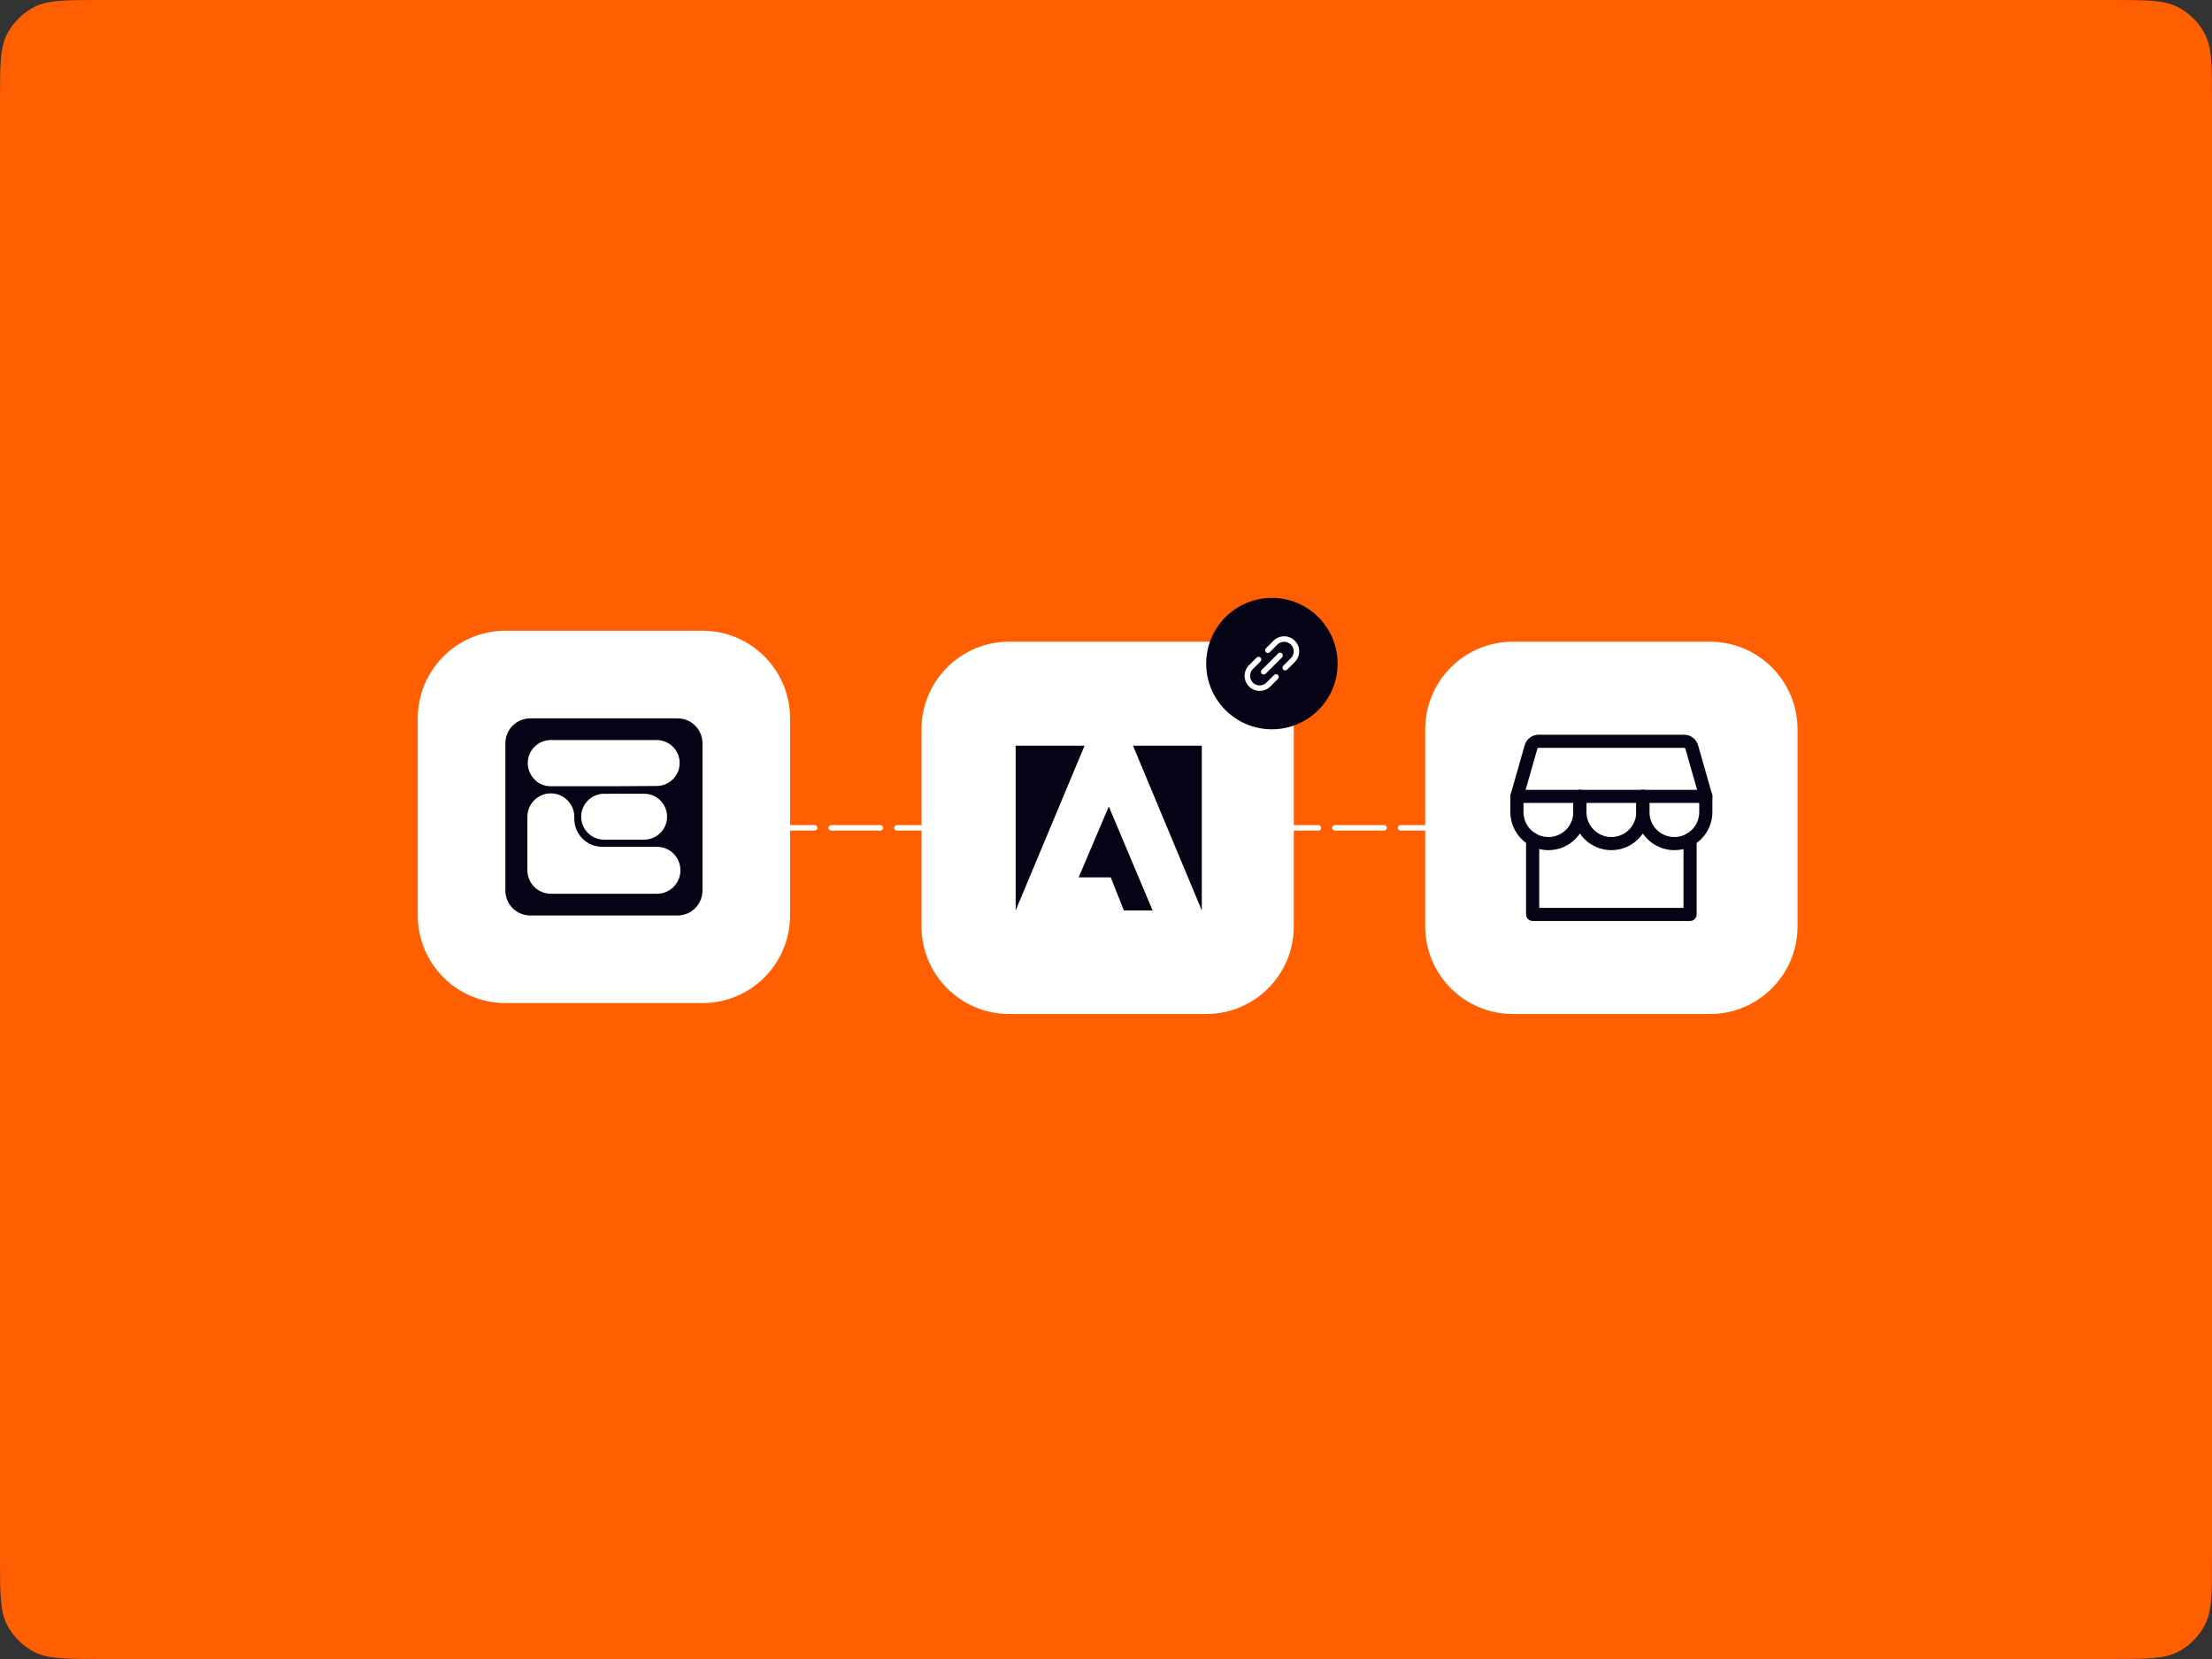 <svg width="700" height="525" viewBox="0 0 700 525" fill="none" xmlns="http://www.w3.org/2000/svg">
<rect x="0" y="0" width="700" height="525" fill="#333333" stroke="none"/>
<path d="M0 32C0 20.799 0 15.198 2.18 10.92C4.097 7.157 7.157 4.097 10.92 2.18C15.198 0 20.799 0 32 0H668C679.201 0 684.802 0 689.08 2.18C692.843 4.097 695.903 7.157 697.82 10.92C700 15.198 700 20.799 700 32V493C700 504.201 700 509.802 697.82 514.08C695.903 517.843 692.843 520.903 689.08 522.82C684.802 525 679.201 525 668 525H32C20.799 525 15.198 525 10.92 522.82C7.157 520.903 4.097 517.843 2.18 514.08C0 509.802 0 504.201 0 493V32Z" fill="#FF5F00"/>
<rect width="525" height="525" transform="translate(87.5)" fill="#FF5F00"/>
<path d="M132.203 227.327C132.203 212.016 144.615 199.604 159.926 199.604H222.302C237.613 199.604 250.025 212.016 250.025 227.327V289.703C250.025 305.014 237.613 317.426 222.302 317.426H159.926C144.615 317.426 132.203 305.014 132.203 289.703V227.327Z" fill="white"/>
<path d="M291.609 230.792C291.609 215.481 304.021 203.069 319.332 203.069H381.708C397.019 203.069 409.431 215.481 409.431 230.792V293.168C409.431 308.479 397.019 320.891 381.708 320.891H319.332C304.021 320.891 291.609 308.479 291.609 293.168V230.792Z" fill="white"/>
<path d="M343.211 235.99H321.411V288.125L343.211 235.99Z" fill="#060316"/>
<path d="M358.549 235.99H380.32V288.125L358.549 235.99Z" fill="#060316"/>
<path d="M350.88 255.205L364.755 288.125H355.652L351.505 277.644H341.351L350.88 255.205Z" fill="#060316"/>
<path d="M451.015 230.792C451.015 215.481 463.427 203.069 478.738 203.069H541.114C556.425 203.069 568.837 215.481 568.837 230.792V293.168C568.837 308.479 556.425 320.891 541.114 320.891H478.738C463.427 320.891 451.015 308.479 451.015 293.168V230.792Z" fill="white"/>
<path d="M423.292 210C423.292 221.483 413.983 230.792 402.5 230.792C391.017 230.792 381.708 221.483 381.708 210C381.708 198.517 391.017 189.208 402.5 189.208C413.983 189.208 423.292 198.517 423.292 210Z" fill="#060316"/>
<path fill-rule="evenodd" clip-rule="evenodd" d="M405.712 206.788C406.05 207.127 406.05 207.675 405.712 208.013L400.514 213.211C400.175 213.55 399.627 213.55 399.288 213.211C398.95 212.873 398.95 212.325 399.288 211.986L404.486 206.788C404.825 206.45 405.373 206.45 405.712 206.788Z" fill="white"/>
<path fill-rule="evenodd" clip-rule="evenodd" d="M404.251 203.964L401.812 206.399C401.474 206.737 400.925 206.736 400.587 206.397C400.249 206.059 400.25 205.51 400.588 205.172L403.034 202.731C403.93 201.85 405.138 201.358 406.395 201.363C407.652 201.368 408.856 201.87 409.745 202.759C410.634 203.647 411.136 204.852 411.141 206.108C411.146 207.365 410.654 208.574 409.772 209.47L409.767 209.475L407.326 211.912C406.987 212.251 406.438 212.25 406.1 211.911C405.762 211.573 405.763 211.024 406.101 210.686L408.54 208.252C409.099 207.682 409.411 206.914 409.408 206.116C409.405 205.316 409.086 204.549 408.52 203.984C407.954 203.418 407.188 203.099 406.388 203.096C405.589 203.092 404.821 203.405 404.251 203.964Z" fill="white"/>
<path fill-rule="evenodd" clip-rule="evenodd" d="M398.898 208.087C399.236 208.425 399.237 208.974 398.899 209.312L396.465 211.752C395.905 212.322 395.593 213.089 395.596 213.888C395.599 214.688 395.918 215.454 396.484 216.02C397.05 216.586 397.816 216.905 398.616 216.908C399.414 216.911 400.182 216.599 400.752 216.04L403.187 213.602C403.525 213.263 404.073 213.262 404.412 213.6C404.75 213.939 404.751 214.487 404.413 214.826L401.97 217.273C401.074 218.154 399.866 218.646 398.609 218.641C397.352 218.636 396.148 218.134 395.259 217.245C394.37 216.356 393.868 215.152 393.863 213.895C393.858 212.638 394.35 211.43 395.232 210.534L395.236 210.53L397.672 208.088C398.01 207.75 398.559 207.749 398.898 208.087Z" fill="white"/>
<path fill-rule="evenodd" clip-rule="evenodd" d="M167.8 227.327H214.427C218.776 227.327 222.302 230.852 222.302 235.201V281.828C222.302 286.177 218.776 289.703 214.427 289.703H167.8C163.451 289.703 159.926 286.177 159.926 281.828V235.201C159.926 230.852 163.451 227.327 167.8 227.327ZM174.285 248.815C172.849 248.815 171.461 248.398 170.27 247.623H170.262C168.222 246.187 167.006 243.886 167.006 241.454C167.006 237.456 170.27 234.2 174.268 234.2H207.815C211.821 234.2 215.086 237.448 215.086 241.454C215.086 245.461 211.821 248.725 207.807 248.725L193.543 248.815H174.285ZM203.838 251.188C207.845 251.188 211.101 254.452 211.101 258.459C211.101 262.457 207.845 265.713 203.838 265.713H191.182C187.175 265.713 183.919 262.466 183.919 258.459C183.919 254.452 187.175 251.188 191.182 251.188H203.838ZM181.741 259.12V258.492C181.741 254.388 178.412 251.066 174.315 251.066C170.211 251.066 166.89 254.396 166.89 258.492V275.375C166.89 279.496 170.227 282.834 174.348 282.834H207.903C212.007 282.834 215.328 279.505 215.328 275.408C215.328 271.304 211.999 267.982 207.903 267.982H190.595C185.707 267.982 181.741 264.017 181.741 259.129V259.12Z" fill="#060316"/>
<path fill-rule="evenodd" clip-rule="evenodd" d="M485.019 263.509C486.167 263.509 487.098 264.44 487.098 265.589V287.299H532.754V265.589C532.754 264.44 533.685 263.509 534.833 263.509C535.981 263.509 536.912 264.44 536.912 265.589V289.378C536.912 290.526 535.981 291.457 534.833 291.457H485.019C483.87 291.457 482.939 290.526 482.939 289.378V265.589C482.939 264.44 483.87 263.509 485.019 263.509Z" fill="#060316"/>
<path fill-rule="evenodd" clip-rule="evenodd" d="M486.887 232.503H532.965C533.958 232.503 534.924 232.827 535.716 233.424C536.509 234.022 537.085 234.862 537.358 235.816L541.814 251.447C541.993 252.075 541.867 252.749 541.474 253.27C541.081 253.79 540.467 254.096 539.814 254.096H480.037C479.385 254.096 478.77 253.79 478.377 253.269C477.984 252.749 477.859 252.074 478.038 251.446L482.503 235.817C482.775 234.865 483.349 234.027 484.138 233.43C484.927 232.832 485.889 232.507 486.879 232.503L486.887 232.503ZM486.893 236.661C486.804 236.662 486.719 236.692 486.648 236.745C486.577 236.799 486.526 236.874 486.501 236.959C486.501 236.96 486.501 236.959 486.501 236.959L482.794 249.938H537.06L533.36 236.96C533.36 236.96 533.36 236.96 533.36 236.96C533.335 236.874 533.283 236.798 533.212 236.744C533.141 236.691 533.054 236.662 532.965 236.661M532.965 236.661H486.893Z" fill="#060316"/>
<path fill-rule="evenodd" clip-rule="evenodd" d="M480.037 249.938C481.186 249.938 482.116 250.869 482.116 252.017V256.999C482.116 259.09 482.947 261.095 484.425 262.573C485.904 264.052 487.909 264.882 490 264.882C492.091 264.882 494.096 264.052 495.575 262.573C497.053 261.095 497.884 259.09 497.884 256.999V252.017C497.884 250.869 498.815 249.938 499.963 249.938C501.111 249.938 502.042 250.869 502.042 252.017V256.999C502.042 260.193 500.773 263.255 498.515 265.514C496.257 267.772 493.194 269.041 490 269.041C486.806 269.041 483.743 267.772 481.485 265.514C479.227 263.255 477.958 260.193 477.958 256.999V252.017C477.958 250.869 478.889 249.938 480.037 249.938Z" fill="#060316"/>
<path fill-rule="evenodd" clip-rule="evenodd" d="M499.963 249.938C501.111 249.938 502.042 250.869 502.042 252.017V256.999C502.042 259.09 502.873 261.095 504.351 262.573C505.83 264.052 507.835 264.882 509.926 264.882C512.017 264.882 514.022 264.052 515.5 262.573C516.979 261.095 517.81 259.09 517.81 256.999V252.017C517.81 250.869 518.74 249.938 519.889 249.938C521.037 249.938 521.968 250.869 521.968 252.017V256.999C521.968 260.193 520.699 263.255 518.441 265.514C516.183 267.772 513.12 269.041 509.926 269.041C506.732 269.041 503.669 267.772 501.411 265.514C499.153 263.255 497.884 260.193 497.884 256.999V252.017C497.884 250.869 498.815 249.938 499.963 249.938Z" fill="#060316"/>
<path fill-rule="evenodd" clip-rule="evenodd" d="M519.889 249.938C521.037 249.938 521.968 250.869 521.968 252.017V256.999C521.968 259.09 522.799 261.095 524.277 262.573C525.756 264.052 527.761 264.882 529.852 264.882C531.943 264.882 533.948 264.052 535.426 262.573C536.905 261.095 537.735 259.09 537.735 256.999V252.017C537.735 250.869 538.666 249.938 539.815 249.938C540.963 249.938 541.894 250.869 541.894 252.017V256.999C541.894 260.193 540.625 263.255 538.367 265.514C536.108 267.772 533.045 269.041 529.852 269.041C526.658 269.041 523.595 267.772 521.337 265.514C519.078 263.255 517.81 260.193 517.81 256.999V252.017C517.81 250.869 518.74 249.938 519.889 249.938Z" fill="#060316"/>
<path fill-rule="evenodd" clip-rule="evenodd" d="M408.564 261.98C408.564 261.502 408.952 261.114 409.431 261.114L417.228 261.114C417.706 261.114 418.094 261.502 418.094 261.98C418.094 262.459 417.706 262.846 417.228 262.846L409.431 262.846C408.952 262.846 408.564 262.459 408.564 261.98ZM421.56 261.98C421.56 261.502 421.947 261.114 422.426 261.114L438.02 261.114C438.498 261.114 438.886 261.502 438.886 261.98C438.886 262.459 438.498 262.846 438.02 262.846L422.426 262.846C421.947 262.846 421.56 262.459 421.56 261.98ZM442.352 261.98C442.352 261.502 442.739 261.114 443.218 261.114L451.015 261.114C451.493 261.114 451.881 261.502 451.881 261.98C451.881 262.459 451.493 262.846 451.015 262.846L443.218 262.846C442.739 262.846 442.352 262.459 442.352 261.98Z" fill="white"/>
<path fill-rule="evenodd" clip-rule="evenodd" d="M249.159 261.98C249.159 261.502 249.547 261.114 250.025 261.114L257.822 261.114C258.301 261.114 258.688 261.502 258.688 261.98C258.688 262.459 258.301 262.846 257.822 262.846L250.025 262.846C249.547 262.846 249.159 262.459 249.159 261.98ZM262.154 261.98C262.154 261.502 262.542 261.114 263.02 261.114L278.614 261.114C279.093 261.114 279.48 261.502 279.48 261.98C279.48 262.459 279.093 262.846 278.614 262.846L263.02 262.846C262.542 262.846 262.154 262.459 262.154 261.98ZM282.946 261.98C282.946 261.502 283.334 261.114 283.812 261.114L291.609 261.114C292.088 261.114 292.476 261.502 292.476 261.98C292.476 262.459 292.088 262.846 291.609 262.846L283.812 262.846C283.334 262.846 282.946 262.459 282.946 261.98Z" fill="white"/>
</svg>

